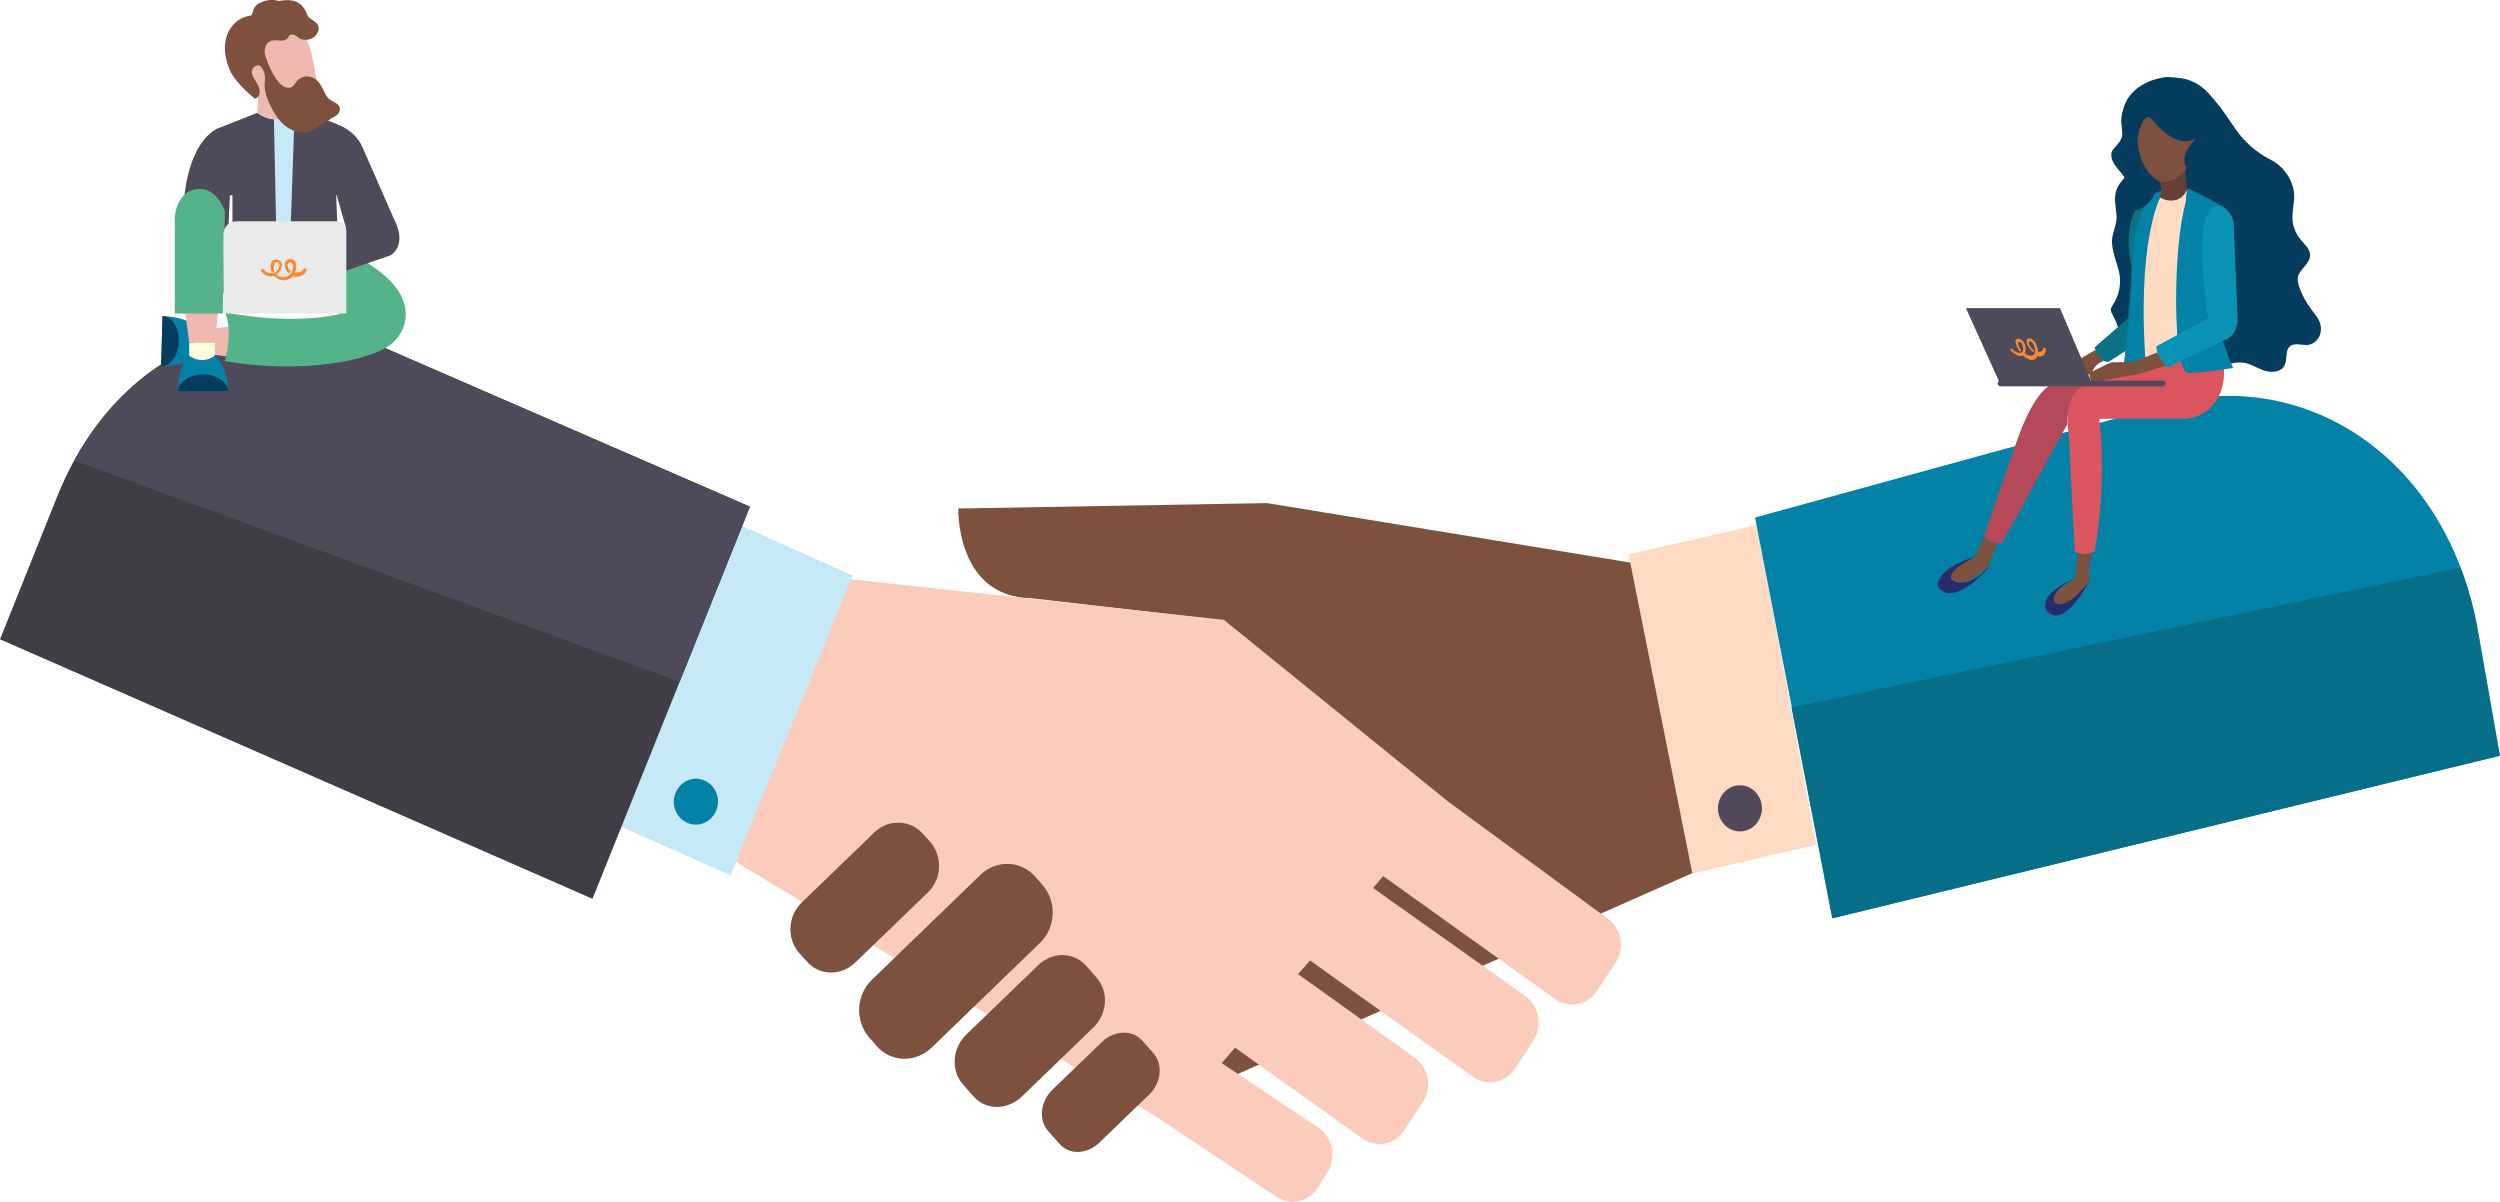 <svg xmlns="http://www.w3.org/2000/svg" xmlns:xlink="http://www.w3.org/1999/xlink" id="&#xD1;&#xEB;&#xEE;&#xE9;_1" x="0px" y="0px" viewBox="0 0 693.7 333.6" style="enable-background:new 0 0 693.7 333.6;" xml:space="preserve">
<style type="text/css">
	.st0{fill:#7E513F;}
	.st1{fill:#FBCBBB;}
	.st2{fill:#FEDBC2;}
	.st3{fill:#51495A;}
	.st4{fill:#0481A7;}
	.st5{fill:#C6E9F7;}
	.st6{fill:#403D47;}
	.st7{fill:#4F4A59;}
	.st8{fill:#066F87;}
	.st9{fill:#053C5D;}
	.st10{fill:#097384;}
	.st11{fill:#B54959;}
	.st12{fill:#DB5561;}
	.st13{fill:#0994B5;}
	.st14{fill:#2A2B6A;}
	.st15{fill:#643F34;}
	.st16{fill:#FEFBDE;}
	.st17{fill:#EFB8B0;}
	.st18{fill:#54B389;}
	.st19{fill:#EAEAEA;}
	.st20{fill:#F68A37;}
</style>
<path class="st0" d="M286.2,166l51.9,6l-6.6,112.7l-2.5,19.7l141.2-62.4L453,156.2l-101.4-16.6l-85.7,1.5  C265.9,141.1,265.2,165.7,286.2,166z"></path>
<path class="st1" d="M446.1,254.9l-44.3-32.5L339.6,172l-103.8-11.3l-32,78.2l117.7,71.4l32.7,21.8c3.9,2.6,9.1,1.4,11.6-2.7  l2.6-4.3c2.5-4.1,1.4-9.6-2.6-12.2l-26.8-17.9l3.7-4.3l35.3,25.2c3.8,2.8,9.1,1.7,11.7-2.3l5.1-7.8c2.6-4,1.6-9.5-2.2-12.3  l-32.4-23.2l3.3-3.8l45.2,32.3c3.8,2.8,9.1,1.7,11.7-2.3l5.1-7.8c2.6-4,1.6-9.5-2.2-12.3L381,246.4l2.8-3.3l47.7,34.1  c3.8,2.8,9.1,1.7,11.7-2.3l5.1-7.8C450.9,263.1,450,257.6,446.1,254.9z"></path>
<path class="st0" d="M223.8,266.7l-2-2.2c-3.5-4-3.3-10.3,0.7-14.1l20.1-19.4c3.9-3.8,10-3.6,13.5,0.4l2,2.2  c3.5,4,3.3,10.3-0.7,14.1l-20.1,19.4C233.4,270.9,227.3,270.8,223.8,266.7z"></path>
<path class="st0" d="M243.2,290.2l-2-2.3c-4-4.6-3.7-11.7,0.7-16l30.1-29.1c4.4-4.3,11.3-4.1,15.3,0.5l2,2.3c4,4.6,3.7,11.7-0.7,16  l-30.1,29.1C254,295,247.2,294.8,243.2,290.2z"></path>
<path class="st0" d="M270.1,304.2l-2.9-3.3c-3.4-3.9-3-10,0.9-13.8l20-19.3c3.9-3.8,9.8-3.7,13.3,0.2l2.9,3.3c3.4,3.9,3,10-0.9,13.8  l-20,19.3C279.4,308.1,273.5,308.1,270.1,304.2z"></path>
<path class="st0" d="M294,317.4l-3.2-3.6c-2.7-3.1-2.1-8.3,1.3-11.5l13.7-13.2c3.4-3.3,8.4-3.4,11.1-0.4l3.2,3.6  c2.7,3.1,2.1,8.3-1.3,11.5l-13.7,13.2C301.6,320.4,296.7,320.5,294,317.4z"></path>
<polygon class="st2" points="504,234.4 469.6,242.4 451.9,153.8 487.5,145.7 "></polygon>
<ellipse class="st3" cx="482.8" cy="224.3" rx="6.1" ry="6.4"></ellipse>
<path class="st4" d="M693.7,209.7l-185.2,45.1l-21.5-111.2l117.6-32.3c37-7.8,73.9,16.3,82.8,62.5L693.7,209.7z"></path>
<polygon class="st5" points="171,228.8 202.7,242.9 236.6,159.7 204.9,145.5 "></polygon>
<path class="st4" d="M187.1,221.2c-0.7,3.5,1.5,6.8,4.8,7.5c3.3,0.7,6.5-1.6,7.2-5c0.7-3.5-1.5-6.8-4.8-7.5  C191,215.5,187.8,217.8,187.1,221.2z"></path>
<path class="st6" d="M0,177.4l164.4,72l43.7-108.8L106.2,96.3C73.6,82,33,94.6,15.7,138.2L0,177.4z"></path>
<path class="st7" d="M208.1,140.6L106.2,96.3c-29.8-13-66.3-3.6-85.6,31.5l168,61.4L208.1,140.6z"></path>
<path class="st8" d="M682.7,157.5l-185.6,38.8l11.3,58.5l185.2-45.1l-6.4-36C686.2,168,684.7,162.5,682.7,157.5z"></path>
<path class="st9" d="M589.4,48.9c0.7,0.8-2.9,2-2.5,7.1c0.5,5.4,0.8,4-0.6,9c-1,3.7,1.1,7.3,1.8,11c0.5,2.9-0.1,5.9-1.7,8.4  c-0.3,0.5-0.6,0.9-0.7,1.5c0,0.6,0.4,1.2,0.7,1.8c1.8,3.2,1.9,7.6,5.1,9.4c2.6,1.5,5.9,0.2,8.9-0.2c2.5-0.4,5.1-0.1,7.3,1  c2.2,1.1,4,3.1,6.5,3.5c2.6,0.5,5.3-1.1,8-0.8c2.1,0.2,4,1.5,6,2.2c2,0.7,4.8,0.5,5.7-1.4c0.9-1.7,0.1-4.1,1.5-5.3  c1.3-1.1,3.4-0.2,5.1-0.4c1.4-0.2,2.7-1.3,3.2-2.7c0.5-1.4,0.4-2.9-0.3-4.2c-0.5-1.1-1.4-2-2.1-3c-1.4-1.9-2.6-4-3.3-6.2  c-0.3-0.8-0.5-1.7-0.4-2.6c0.4-2.3,3.3-3.7,3.4-6.1c0.1-1.8-1.6-3.1-2.7-4.5c-1.4-1.7-2.2-3.9-2.2-6.1c0-1.8,0.4-3.6,0.5-5.4  c0.1-4.4-2.7-8.7-6.6-10.6c-3.9-2-7.2-4.9-9.7-8.5c-4.6-6.6-8.5-13.8-18.2-14.4c-3.1-0.2-13.1,2.2-13.3,11.6c0,1.5,1,2.7,1.4,4.1  c0.6,1.9-4.5,3.6-4.3,5.6C585.9,44.2,587.5,46.5,589.4,48.9z"></path>
<path class="st0" d="M581.4,97.1l-3.9,2.3c0,0-8.7,1.5-8.6,4.5l11.5,0c0,0,0.2-2.6,3.3-3.7L581.4,97.1z"></path>
<path class="st2" d="M599.6,54.4c0,0,4.8,3.5,7.4-2.2c0,0-5.2,41.9-1.4,48.9c0,0-7.2,1.2-11,0C594.5,101.1,592,60.3,599.6,54.4z"></path>
<path class="st10" d="M598,53.6c0,0-10.3,2.2-6.5,20.9l-1,13.8l-9.3,8.1c0,0,1.1,4.2,3.9,4l5.3-3.4c0,0,1-16.4,1.1-19.8  C591.4,77.2,592.8,59.1,598,53.6z"></path>
<path class="st4" d="M599.6,54.4c0,0-7.1,12.5-4,49.1c0,0-4.9,0-6.5-0.9c0,0,2.3-16.6,2.4-26.4c0,0-0.2-17.3,6.5-22.6l1.9-0.8  L599.6,54.4z"></path>
<path class="st11" d="M569.9,106.6c0,0-4.9-0.2-10.8,17.3l-8.5,24.7c0,0,1.8,2.8,5,2l18-32.8c0,0-0.6-8.4,6.9-11.1H569.9z"></path>
<path class="st12" d="M617.1,102.5c0,0,0.8,7.7-5.2,11.8c-1.8,1.3-4,1.9-6.2,1.9h-23.2c0,0,2.3,17-1.3,36.8c0,0-2.7,1.7-5.5,0  l-1.7-33.1c0,0-2.9-13.2,8.5-14l15.9-7.3l18.9,0.5L617.1,102.5z"></path>
<path class="st4" d="M606.9,52.2c0,0,6.9,3.2,9,4.7c0,0-5.3,19.4-0.9,32.3c0,0,3.9,11.9,4.7,12.9c0,0-8.5,1.4-12.6,1.4  c-4.2,0-4.3-34.9-0.6-47.3L606.9,52.2z"></path>
<path class="st13" d="M612,60.6c0,0,2.4-6.8,6.5-1.7c0.8,0.9,1.2,2.1,1.3,3.3l1.1,26.3c0,0,0.2,4.7-4.1,6.1l-15.4,7.4  c0,0-2.8-2-3.1-5.9l14.5-7.8C612.8,88.4,609.5,69.1,612,60.6z"></path>
<path class="st0" d="M598.6,97.8l-6.2,2.5c-0.4,0.2-0.8,0.2-1.2,0.2h-4.3c-0.7,0-1.3,0.1-1.9,0.4l-4.3,2.1c-0.6,0.3-1,1-0.8,1.7  l0.2,0.6c0.1,0.5,0.6,0.8,1.2,0.7l12.1-2.2l7.6-2.3C600.9,101.6,598.8,98.7,598.6,97.8z"></path>
<polygon class="st7" points="545.5,85.5 555,106.5 580.6,106.6 571.6,85.5 "></polygon>
<path class="st7" d="M600.1,107.2h-45c-0.4,0-0.8-0.4-0.8-0.8l0,0c0-0.4,0.4-0.8,0.8-0.8h45c0.4,0,0.8,0.4,0.8,0.8l0,0  C600.9,106.9,600.5,107.2,600.1,107.2z"></path>
<path class="st0" d="M550.7,148.6l-2.6,5.9c0,0-7.8,3.4-6.6,6.2c0.8,0.4,1.2,0.9,2.4,0.9c3.2,0,7.6-4.2,7.9-4.6  c0.2-0.7,0.5-1.2,0.7-1.9c0.4-1.2,1-2.8,1.6-4.4C554.2,150.8,550.9,150.2,550.7,148.6z"></path>
<path class="st14" d="M548.1,154.5c0,0-9.3,2.4-10.4,7.4c-0.2,0.9,0.5,1.6,1.3,2.1c4.6,3,13.3-6.6,12.9-6.9  c-0.8,0.8-1.8,2.1-3.3,3.1c-2.5,1.4-5.2,2.3-7.1,0.6C541.5,160.8,539.5,158.8,548.1,154.5z"></path>
<path class="st0" d="M576.6,153.4l-0.8,7.3c0,0-7.2,3.6-5.8,6.4c0,0,2.8,2.4,8.9-4.3c0.6-0.6,0.9-1.4,0.8-2.2  c-0.1-1.5-0.1-4.3,0.8-7.3C580.6,153.2,578.7,154.2,576.6,153.4z"></path>
<path class="st14" d="M575.8,160.6c0,0-9.7,3.4-8.1,8.5c0,0,3.8,7,11.9-7.6c0,0-6.2,8.3-9.6,5.6C570,167,568.4,164.1,575.8,160.6z"></path>
<path class="st15" d="M599.1,49.9c0,0,1.2,2.9,0.2,4.8c0.2,0.2,2.2,1.4,4.4,0.8c2.3-0.6,3.1-2.8,3.2-3c-0.1-0.6-0.2-1.2-0.3-2  c-0.1-1.1-0.3-3.2,0.2-4.1C606.8,46.4,602.8,51,599.1,49.9z"></path>
<path class="st0" d="M593.1,33.5c-0.3,2.5-0.8,13,6,16.8c0,0,5.1,1.6,8.9-5.7c1-1.8,1.9-4.7,1.9-6.8c-0.1-6.8-4.3-11.6-8.1-11.8  c-3-0.2-6.3,2.5-8.3,6.4C593.2,32.7,593.1,33.1,593.1,33.5z"></path>
<path class="st9" d="M623.6,45.5c-1.3-1.4-2.9-2.6-3.9-4.2c-1.4-2.1-1.7-4.7-2.4-7.1c-2-6.5-6.2-12.1-13-12.6  c-6.8-0.6-15.4,4.8-15.7,11.6c-0.1,1.2,0.5,3.6,0.2,4.7c-0.6,2.4-3.2,3.2-2.9,5.6c0.3,3.2,4.9,5.2,4.2,8.4c-0.4,1.9-2.6,3.4-1.7,5.3  c0.4,0.8,1.3,1.3,2.2,1.4c3.2,0.2,6.1-2,7.3-4.9c1-2.5-2.9-5.8-3.9-7.9c-2.6-5.2,0.2-14.1,2.5-13.3c0.2-0.2,6.5,9.4,12.8,6  c-1.1,1.2-2.2,2.4-2.8,3.9c-0.6,1.5-0.6,3.4,0.5,4.5c0.6,0.6,1.4,1,2,1.5c1.5,1.2,2.2,3.2,3.5,4.7c2.7,3.2,8.1,3.7,11.2,0.9  c1-0.8,1.8-2,1.9-3.2C626,48.8,624.9,47,623.6,45.5z"></path>
<path class="st4" d="M44.7,101.6c0,0,8.7,0.6,11.4-5.4c0.4-0.9,0.5-1.9,0.2-2.8c-0.7-2.1-3-5.3-11.2-5.7L44.7,101.6z"></path>
<path class="st9" d="M49.6,94.8c-0.1,3.8-2.3,6.9-4.9,6.8l0.4-13.9C47.7,87.7,49.7,90.9,49.6,94.8z"></path>
<path class="st16" d="M58.4,98.3l-3.6-0.1c-0.3-0.4-1.2-1.8-1.1-3.8c0.1-1.7,1-2.9,1.3-3.3c1.2,0,2.4,0.1,3.6,0.1L58.4,98.3z"></path>
<polygon class="st17" points="58.4,98.3 70.6,100 70.9,89.9 58.6,91.2 "></polygon>
<path class="st4" d="M63.3,108.7c0,0,0.3-8.8-5.8-11.3c-0.9-0.4-1.9-0.4-2.8-0.1c-2,0.7-5.3,3.2-5.3,11.4H63.3z"></path>
<path class="st9" d="M56.3,103.9c3.8,0,7,2.1,7,4.7H49.4C49.4,106.1,52.5,103.9,56.3,103.9z"></path>
<path class="st16" d="M59.6,95.1v3.6c-0.4,0.3-1.8,1.3-3.8,1.2c-1.7-0.1-2.9-0.9-3.3-1.2c0-1.2,0-2.4,0-3.6H59.6z"></path>
<polygon class="st17" points="59.6,95.1 60.9,82.8 50.9,82.8 52.5,95.1 "></polygon>
<path class="st18" d="M87.8,66.6c0,0,24.9,7.4,24.8,20.7c0,3.3-1.7,6.3-4.2,8.3c-5.7,4.5-24.7,8.3-46,4.6c0,0,2.4-8.2,0-13.6  c0,0,16.6,3.8,31.7,0.6C94.1,87.2,98.3,77.6,87.8,66.6z"></path>
<path class="st7" d="M71.4,31.3l-10.1,4c0,0-9.5,2-10.5,23.6l0.6,23.9l11.1-1.6l1.3-27l29.6-0.1l2.6,9.1l-7,3.7l5,8.9l14.2-4.9  c0,0,5.2-2.4,1-10.4l-8.6-19.6c-1.2-2.8-3.5-4.9-6.3-6.1l-9.4-3.8C84.9,31.3,77,35.6,71.4,31.3z"></path>
<path class="st7" d="M93.1,49c0,0.5,1,26.9,1,26.9l-29.6,0.3V49H93.1z"></path>
<path class="st18" d="M48.5,87V60.1c0,0,0.6-8.3,7.7-7.6c0,0,3.8,0,6.2,6L61.8,87H48.5z"></path>
<path class="st5" d="M76.6,61.6C76.6,61.6,76.6,61.6,76.6,61.6l4.1,0c0,0,0,0,0,0L81.6,36c0,0,0,0,0,0l-2.8-3.4c0,0,0,0,0,0L76,32.8  C76,32.8,76.6,61.6,76.6,61.6z"></path>
<path class="st19" d="M62,87h34.1V64.1c0-1.5-1.2-2.7-2.7-2.7H65.6c-2,0-3.6,1.6-3.6,3.6V87z"></path>
<path class="st17" d="M87.7,21.4c0.3,1.7,0.1,4.2-0.8,5.6c-0.8,1.2-2.3,1.7-3.7,1.7c-1.4-0.1-2.8-0.6-4.1-1.2  c-0.2,1.8-0.5,3.7-0.7,5.5c-1.2,0.2-2.4,0.1-3.7-0.1c-1.2-0.2-3.3-1.7-3.3-1.7s0.3-2.6,0.2-3.9c-0.2-3.6-4-5.9-5.2-9.3  c-1.4-4.1,1-9.5,5.1-10.9c3.1-1.1,9.8-1.7,12.8,2.5c0.8,1.1,1.5,3,1.9,4.3C86.9,16.6,87,17.9,87.7,21.4z"></path>
<path class="st0" d="M62.7,10.8c0.7-3.2,3.3-6,6.6-6.4c1.3-0.2,0.2-2.3,2.8-3.6c3.2-1.5,5.2-0.5,5.2-0.5c5.9-1.2,7.2,1.9,8.1,4.1  c0.5,1.2,4.3,1.8,2.6,4.9c-1,1.8-3.9,2.4-5.5,0.9c-0.3-0.3-0.7-0.5-1.1-0.6c-1.1-0.2-1.2,0.6-1.7,1.1c-1,1.1-3,0.2-4.4,0.6  c-1.6,0.5-2.2,2.5-1.7,4.1c0.5,1.6,2.2,6.4,4.8,8.4c0.8,0.6,2.1,0.8,2.9,0.1c0.2-0.2,0.5-0.5,0.7-0.9c1-1.5,2.8-2.2,4.4-1.6  c0.1,0,0.2,0.1,0.3,0.1c1.2,0.5,2.1,1.6,2.7,2.8c0.6,1.1,1,2.4,2,3.2c1,0.8,2.7,1.2,2.9,2.5c0.1,0.5-0.1,1-0.4,1.5  c-0.4,0.5-1,0.9-1.6,1.1c-0.9,0.8-2.6,1.6-3.4,2.1c-1.1,0.8-2.2,1.5-3.5,1.9c-3.1,0.8-6.4-1.2-8.3-3.8c-2-2.9-4.1-6.8-3.6-10.3  c0.1-1,0-2-0.4-2.9c-0.3-0.6-0.6-1-0.8-1.2c-0.6-0.4-0.9-0.4-1.5,0c-0.8,0.5-1.1,1.4-0.8,2.3c0.4,1.3,1.5,2.4,1.9,3.7  c0.4,1.2,0,2.8-1.2,3c-2.5-2.1-4.9-4.4-6.6-7.2C62.8,17.4,61.9,14,62.7,10.8z"></path>
<path class="st20" d="M84.9,74.5c-0.2-0.1-0.4-0.1-0.6,0.1c-0.5,0.7-1.3,1.1-2.2,1c-0.1,0-0.2,0-0.3,0c0.3-0.5,0.4-1,0.4-1.5  c0-0.4,0-0.8-0.1-1.1c-0.3-0.9-1.1-1.2-1.8-1.1c-0.8,0.1-1.3,0.8-1.3,1.6l0,0.1c0.1,0.9,0.5,1.7,1.2,2.3c0.2-0.2,0.4-0.4,0.5-0.6  c-0.5-0.4-0.8-1-0.9-1.7l0,0c0-0.5,0.3-0.7,0.6-0.8c0,0,0.1,0,0.1,0c0.3,0,0.6,0.1,0.7,0.6c0.1,0.3,0.1,0.6,0.1,0.9  c0,0.5-0.2,0.9-0.4,1.3c-0.2,0.4-0.5,0.6-0.5,0.6c-0.4,0.4-1,0.7-1.7,0.7c-0.7,0-1.5-0.2-2-0.7c0.8-0.5,1.4-1.4,1.5-2.5l0-0.1  c0-0.8-0.5-1.5-1.3-1.6c-0.8-0.1-1.5,0.3-1.7,1.1c-0.1,0.3-0.1,0.6-0.1,1c0,0.5,0.1,1,0.3,1.4c0.3,0,0.5-0.1,0.8-0.3  c-0.2-0.3-0.2-0.7-0.2-1.1c0-0.3,0-0.5,0.1-0.8c0.1-0.4,0.4-0.5,0.7-0.5c0,0,0.1,0,0.1,0c0.3,0.1,0.7,0.3,0.6,0.8l0,0  c0,0.7-0.4,1.3-0.8,1.7c0,0,0,0,0,0c0,0,0,0,0,0c0,0-0.1,0.1-0.1,0.1c0,0,0,0,0,0c0,0-0.1,0.1-0.1,0.1c0,0,0,0,0,0c0,0,0,0,0,0  c-0.4,0.2-0.8,0.3-0.8,0.3c-0.1,0-0.2,0-0.3,0c-0.9,0.1-1.7-0.3-2.2-1c-0.1-0.2-0.4-0.2-0.6-0.1c-0.2,0.1-0.2,0.4-0.1,0.6  c0.6,0.9,1.8,1.5,2.9,1.4c0.3,0,0.5-0.1,0.7-0.1c0.1,0.1,0.1,0.1,0.2,0.2c0.7,0.6,1.5,1,2.4,1c0.1,0,0.2,0,0.2,0  c0.9-0.1,1.8-0.5,2.4-1.1c0.2,0.1,0.5,0.1,0.7,0.1c1.1,0.1,2.3-0.4,2.9-1.4C85.1,74.8,85.1,74.6,84.9,74.5z"></path>
<path class="st5" d="M78.6,33.2"></path>
<g>
	<path class="st20" d="M567.4,96.5c-0.2-0.1-0.4-0.1-0.4,0.1c-0.1,0.7-0.6,1.1-1.3,1c-0.1,0-0.2,0-0.2,0c0-0.4-0.1-1-0.3-1.5   c-0.1-0.4-0.3-0.8-0.5-1.1c-0.6-0.9-1.4-1.2-1.8-1.1c-0.6,0.1-0.7,0.8-0.4,1.6c0,0,0,0,0,0.1c0.4,0.9,1.1,1.7,1.8,2.2   c0.1-0.2,0.1-0.4,0.1-0.6c-0.6-0.4-1.1-1-1.4-1.7c0,0,0,0,0,0c-0.2-0.5,0-0.7,0.2-0.8c0,0,0.1,0,0.1,0c0.2,0,0.5,0.1,0.8,0.6   c0.2,0.3,0.3,0.6,0.4,0.9c0.2,0.5,0.2,0.9,0.2,1.2c0,0.4-0.1,0.6-0.1,0.6c-0.2,0.4-0.5,0.7-1,0.7c-0.5,0-1.2-0.2-1.8-0.7   c0.4-0.5,0.4-1.4,0.1-2.4c0,0,0,0,0,0c-0.3-0.8-1-1.5-1.7-1.6c-0.7-0.1-1.1,0.3-0.9,1.1c0.1,0.3,0.2,0.6,0.3,1   c0.2,0.5,0.5,0.9,0.8,1.4c0.2,0,0.3-0.1,0.5-0.3c-0.3-0.3-0.5-0.7-0.7-1.1c-0.1-0.3-0.2-0.5-0.2-0.7c-0.1-0.4,0.1-0.5,0.3-0.5   c0,0,0.1,0,0.1,0c0.3,0,0.6,0.3,0.8,0.8c0,0,0,0,0,0c0.2,0.7,0.3,1.2,0.1,1.7c0,0,0,0,0,0c0,0,0,0,0,0c0,0,0,0.1,0,0.1c0,0,0,0,0,0   c0,0,0,0.1-0.1,0.1c0,0,0,0,0,0c0,0,0,0,0,0c-0.2,0.2-0.5,0.3-0.5,0.3c-0.1,0-0.1,0-0.2,0c-0.6,0.1-1.4-0.3-2.1-1   c-0.2-0.2-0.4-0.2-0.5-0.1c-0.1,0.1,0,0.4,0.2,0.6c0.9,0.9,2,1.5,2.8,1.4c0.2,0,0.3-0.1,0.5-0.1c0.1,0.1,0.1,0.1,0.2,0.2   c0.8,0.6,1.6,1,2.2,1c0.1,0,0.1,0,0.2,0c0.7-0.1,1.1-0.5,1.3-1.1c0.2,0.1,0.4,0.1,0.6,0.1c0.9,0.1,1.5-0.4,1.7-1.4   C567.8,96.9,567.6,96.7,567.4,96.5z"></path>
</g>
</svg>